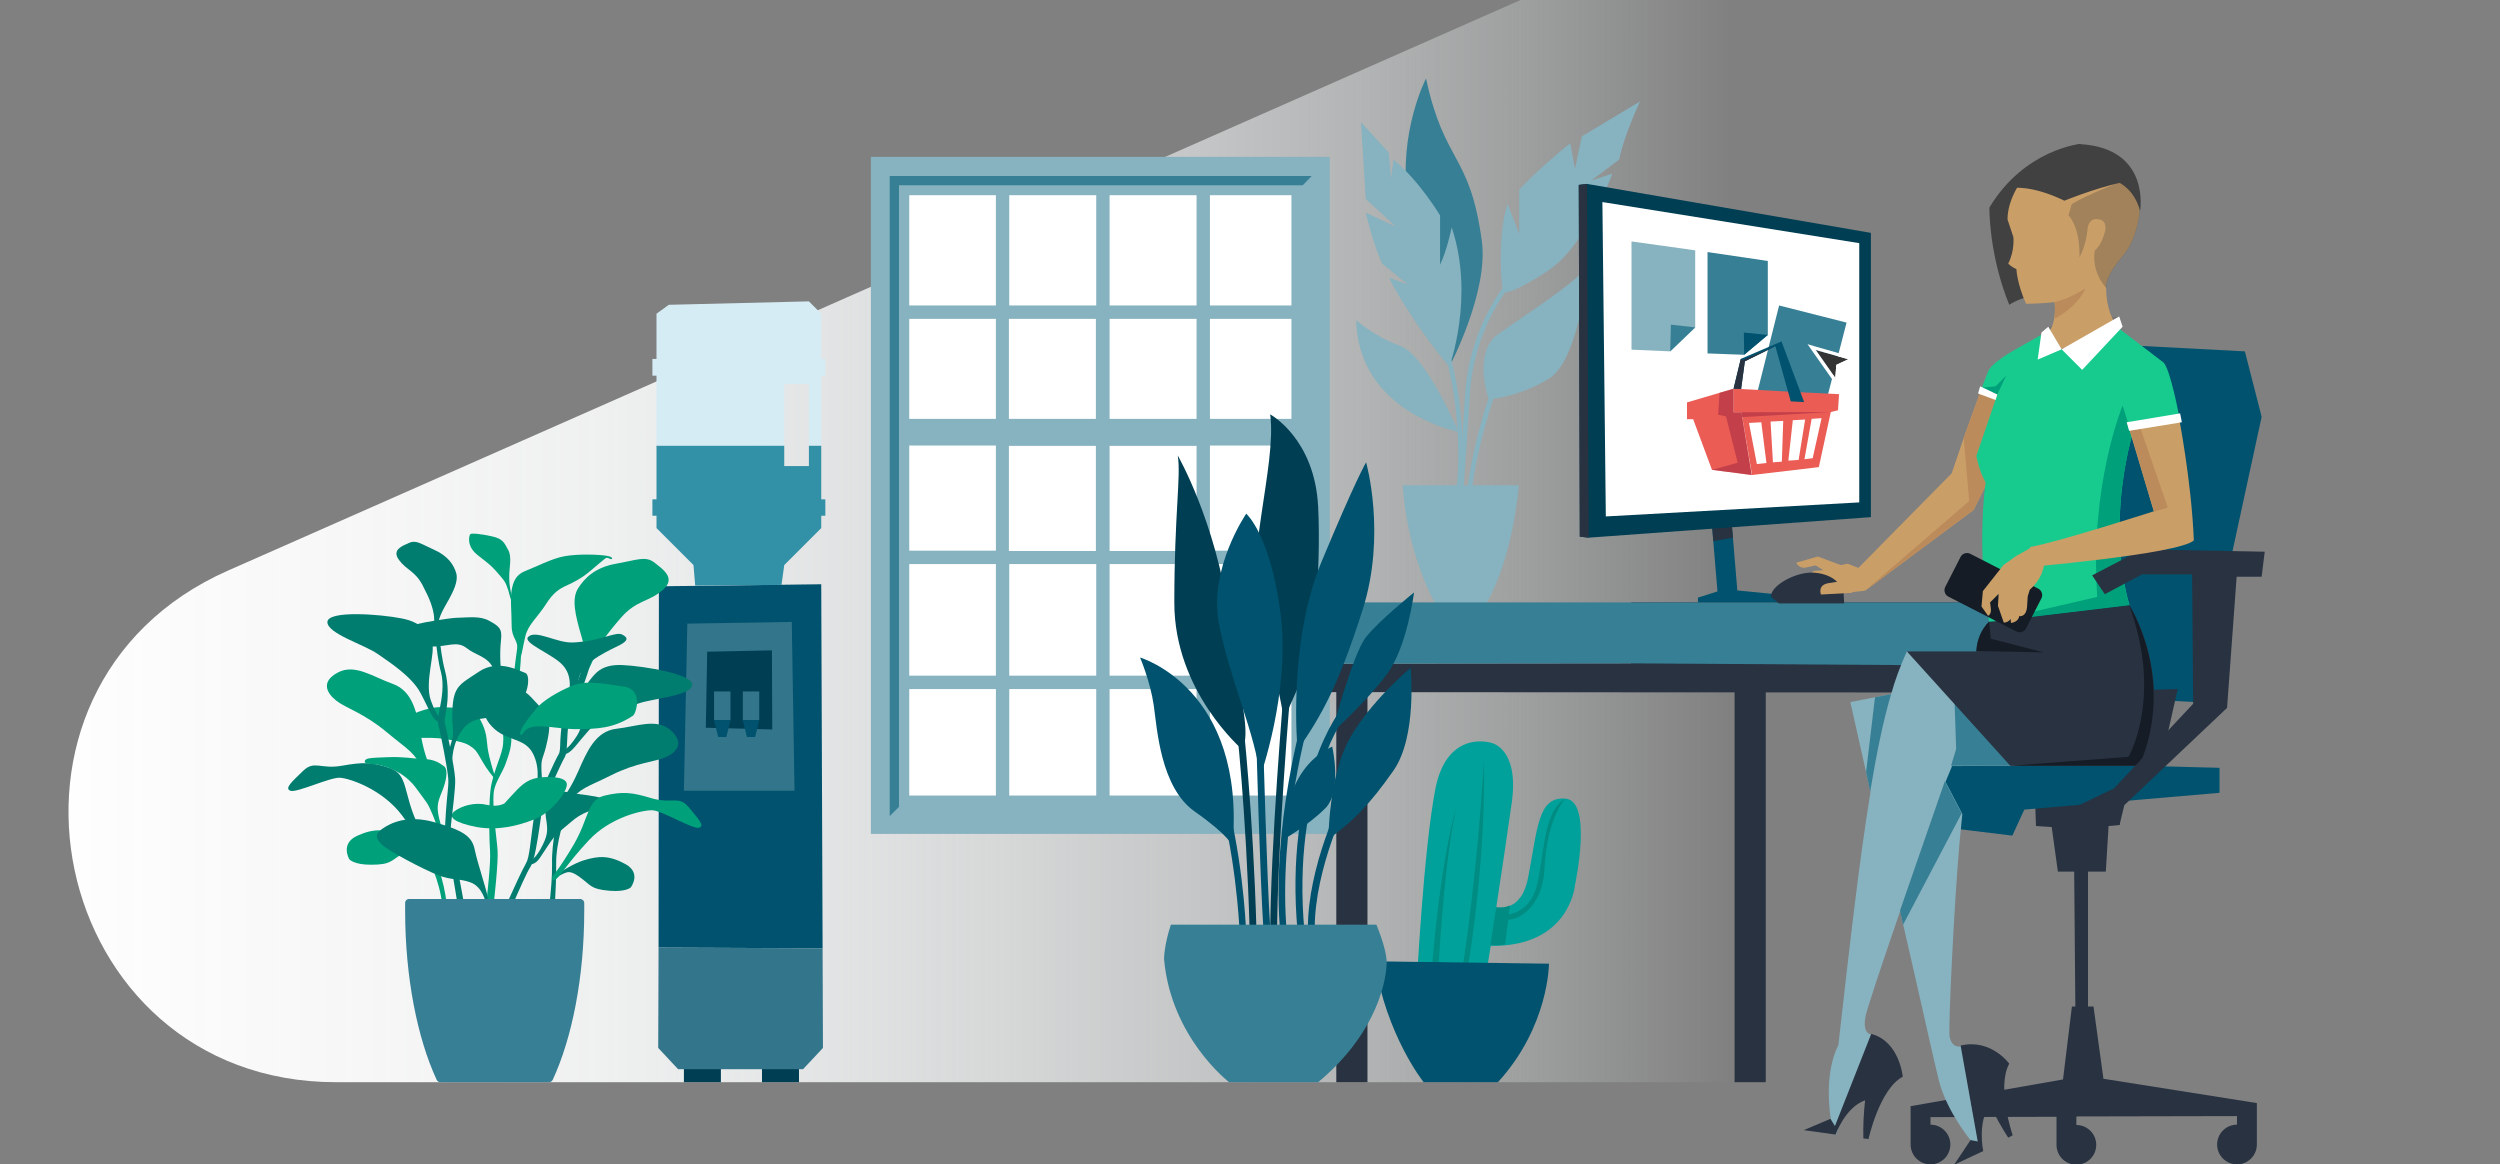 <?xml version="1.0" encoding="utf-8" standalone="no"?>
<!-- Generator: Adobe Illustrator 28.1.0, SVG Export Plug-In . SVG Version: 6.00 Build 0)  --><svg xmlns="http://www.w3.org/2000/svg" xmlns:xlink="http://www.w3.org/1999/xlink" id="Laag_1" style="enable-background:new 0 0 730 340;" version="1.1" viewBox="0 0 730 340" x="0px" xml:space="preserve" y="0px">
<rect x="0" y="0" width="730" height="340" fill="#808080" stroke="none"/>
<style type="text/css">
	.st0{fill:url(#SVGID_1_);}
	.st1{fill:#757575;}
	.st2{fill:#00526E;}
	.st3{fill:#414141;}
	.st4{fill:#CA9E67;}
	.st5{opacity:0.3;fill:#414141;enable-background:new    ;}
	.st6{fill:#BC8B5B;}
	.st7{fill:#FFFFFF;}
	.st8{fill:#87B2BF;}
	.st9{fill:#377F95;}
	.st10{fill:#283241;}
	.st11{fill:#003E53;}
	.st12{fill:#17CB8E;}
	.st13{fill:#151C26;}
	.st14{fill:#00A07A;}
	.st15{fill:#00A19A;}
	.st16{fill:#008C82;}
	.st17{fill:#EB5C55;}
	.st18{opacity:0.5;fill:#9C2341;enable-background:new    ;}
	.st19{fill:#343434;}
	.st20{fill:#33758B;}
	.st21{fill:#3391A7;}
	.st22{fill:#D5ECF4;}
	.st23{fill:#007D6F;}
</style>
<g id="Neuzen">
	
		<linearGradient gradientTransform="matrix(1 0 0 1 0 -5778)" gradientUnits="userSpaceOnUse" id="SVGID_1_" x1="-122.739" x2="505.867" y1="5936" y2="5936">
		<stop offset="0" style="stop-color:#FFFFFF"/>
		<stop offset="0.226" style="stop-color:#FFFFFF;stop-opacity:0.99"/>
		<stop offset="0.363" style="stop-color:#FCFCFC;stop-opacity:0.957"/>
		<stop offset="0.475" style="stop-color:#FBFCFC;stop-opacity:0.901"/>
		<stop offset="0.574" style="stop-color:#F9FAFB;stop-opacity:0.821"/>
		<stop offset="0.665" style="stop-color:#F7F9F9;stop-opacity:0.718"/>
		<stop offset="0.75" style="stop-color:#F5F7F8;stop-opacity:0.591"/>
		<stop offset="0.83" style="stop-color:#F2F5F6;stop-opacity:0.44"/>
		<stop offset="0.906" style="stop-color:#EEF3F3;stop-opacity:0.265"/>
		<stop offset="0.976" style="stop-color:#EAF0F1;stop-opacity:7.200000e-02"/>
		<stop offset="1" style="stop-color:#E9EFF0;stop-opacity:0"/>
	</linearGradient>
	<path class="st0" d="M444,0L66.6,166.6C-10.6,200.7,13.8,316,98.1,316H660V0H444z"/>
</g>
<g id="Onderwerp">
	<polygon class="st1" points="598.1,95.4 618.8,92.4 618.8,95.4 602,102 596.1,97.1  "/>
	<polygon class="st2" points="595.7,202.6 642.7,205.1 643.9,197.8 660.4,121.7 655.5,102.6 604,99.9 585.3,117.8  "/>
	<g>
		<path class="st3" d="M580.9,60.6c0,0-0.2,13.7,5.8,28.4c0,0,6.7-4.8,15.9-2l-0.9-6.2l5.9-38.8C607.6,42,591.2,43.5,580.9,60.6z"/>
		<path class="st4" d="M618.6,95.8C617,94,615,90,615,84.2c0,0-1-2.7,5.1-9.8c4.6-5.4,9.3-22.4-4.1-29c-16.2-8-29.9,8.2-29.8,18.7    l1.7,5.1c0,0,0.5,3.8-1.5,7.8c0,0,1,1,2.4,1.6c0,0,0.1,4,2.8,10.1c0,0,4.6,0,8.3-0.5c0,0,0.4,2.3-0.1,4.9c-0.3,1.8-1,3.6-2.6,4.9    l4.7,4"/>
		<path class="st5" d="M616.1,45.4c-11.5-5.7-21.8,0.9-26.7,8.9l0,0c5.3-0.2,13.4,4.1,13.4,4.1c7.3-3.1,16.4-5.3,16.1-5.2    c-11.8,4.7-14,6.5-14,6.5l-0.9,3.2c0,0,3.4,3,3.2,12.2c0,0,2-3.3,2.4-8.5c0,0,0.2-3,3.1-2.6c2.8,0.3,2,3.4,2,3.4s-0.9,4.1-3,5.7    c0,0-1.4,5.7,3.4,11.1c0,0-1-2.7,5.1-9.8C624.8,69,629.4,52,616.1,45.4L616.1,45.4z"/>
		<path class="st3" d="M587.5,54.9c0,0,5.6-1,15.3,3.7c0,0,8.3-3.4,16.1-5.2c0,0,4.4,2,6,8.2c0,0,3.2-18.2-17.3-19.5    C607.6,42,595.8,43.7,587.5,54.9L587.5,54.9z"/>
		<path class="st6" d="M600,88.2c0,0,0.2,2.5-0.1,4.9c0,0,6.2-2.9,9.1-8.9C608.9,84.2,604.4,87.2,600,88.2z"/>
	</g>
	<rect class="st7" height="187.3" width="124" x="259.9" y="51.4"/>
	<g>
		<path class="st8" d="M388.3,243.5h-134V45.8h134L388.3,243.5L388.3,243.5z M265.5,232.3h111.6L377.1,57H265.5L265.5,232.3z"/>
		<path class="st8" d="M349.4,197.3H324v-32.6h25.4L349.4,197.3L349.4,197.3z M382.7,93.1v-3.9h-29.4V51.4h-3.9v37.8H324V51.4h-3.9    v37.8h-25.4V51.4h-3.9v37.8h-30.9v3.9h30.9v29.2h-28.1v2h-2.7v3.9h2.7v1.9h28.1v30.7h-30.9v3.9h30.9v32.6h-30.9v3.9h30.9v36.7h3.9    v-36.7h25.4v36.7h3.9v-36.7h25.4v36.7h3.9v-36.7h29.4v-3.9h-29.4v-32.6h29.4v-3.9h-29.4v-30.7h29.4v-7.8h-29.4V93.1L382.7,93.1    L382.7,93.1z M294.6,93.1h25.4v29.2h-25.4C294.6,122.4,294.6,93.1,294.6,93.1z M320.1,197.3h-25.4v-32.6h25.4V197.3L320.1,197.3z     M294.6,160.9v-30.7h25.4v30.7H294.6z M349.4,160.9H324v-30.7h25.4L349.4,160.9L349.4,160.9z M324,122.4V93.1h25.4v29.2H324z"/>
		<path class="st9" d="M380.4,54.1H262.5v181.5l-2.7,2.7V51.4h123.2L380.4,54.1L380.4,54.1z"/>
	</g>
	<g>
		<path class="st9" d="M416.4,22.9c0,0-8.1,15.6-5.4,35.3l12.2,48.9c0,0,11.5-21.7,9.5-36.7C429.2,44.6,421.8,48,416.4,22.9    L416.4,22.9z"/>
		<path class="st8" d="M396,93.5c0,0,5.4,4.8,12.9,7.5c7.5,2.7,17,25.1,17,25.1S396.7,120.6,396,93.5z"/>
		<path class="st8" d="M434.7,116.6c0,0-4.8-13.6,2.7-19s23.8-15.6,26.5-20.4c0,0-2.7,27.8-11.5,33.3S434.7,116.6,434.7,116.6    L434.7,116.6z"/>
		<path class="st8" d="M438.8,85.3c0,0-2-14.9,1.4-25.8l3.4,8.8V55.4c0,0,4.8-5.4,14.9-13.6l1.4,7.5l2-9.5l17-10.2    c0,0-4.8,10.2-6.1,17l-2,1.5l-6.1,4.6l6.1-2c0,0-7.5,21-19,28.5S438.8,85.3,438.8,85.3L438.8,85.3z"/>
		<path class="st8" d="M423.2,107.1c0,0,7.5-20.4,0.7-40.7c0,0-1.4,6.8-3.4,10.9V62.9c0,0-6.1-10.2-13.6-16.3l-0.7,5.4l-0.7-7.5    l-8.1-8.8l1.4,22.4l8.8,8.1l-8.8-4.1c0,0,2,8.8,4.8,14.9l7.5,6.1l-5.4-2C405.5,81.3,412.3,94.2,423.2,107.1L423.2,107.1z"/>
		<path class="st8" d="M426.6,143.1l-1.3-0.2c0-0.2,2.6-20.5-4-41.8l1.3-0.4C429.2,122.4,426.6,142.9,426.6,143.1L426.6,143.1z"/>
		<path class="st8" d="M427.2,145.1l-1.4-0.1c0-0.1,0.7-9.1,2-29.9c1.4-21,13-33.6,13.1-33.7l1,0.9c-0.1,0.1-11.4,12.3-12.7,32.8    C427.9,136.1,427.2,145,427.2,145.1L427.2,145.1z"/>
		<path class="st8" d="M429.3,147.8l-1.4-0.1c1.4-16.9,7.4-33.3,7.5-33.5l1.3,0.5C436.6,114.9,430.6,131.2,429.3,147.8z"/>
		<path class="st8" d="M419.1,176.3H434c8.1-14.3,9.5-34.6,9.5-34.6h-33.9C409.6,141.7,410.3,160,419.1,176.3L419.1,176.3z"/>
	</g>
	<polygon class="st2" points="507.3,172.4 501.9,107.9 496.1,107.9 501.5,172.7 495.8,174.5 495.8,176.8 528.3,176.8 528.3,174.5     "/>
	<polygon class="st10" points="506,157 501.9,107.9 496.1,107.9 500.3,158  "/>
	<polygon class="st11" points="461.3,156.7 463.9,157 546.3,151 546.3,68 463.4,53.7 461,54  "/>
	<polygon class="st7" points="542.9,71 542.9,146.7 468.9,150.8 467.9,59  "/>
	<polygon class="st10" points="461.3,156.7 463.9,157 463.4,53.7 461,54  "/>
	<polygon class="st10" points="625.5,201.5 623.7,227.4 630.1,226.8 635.9,201.2  "/>
	<polygon class="st4" points="576.3,148.9 544.6,172.5 541.3,167.2 569.9,138.2 573.4,127.9 578.7,113.2 592.5,116.2  "/>
	<polygon class="st6" points="578.7,113.2 573.4,127.9 575,146.3 544.6,172.5 576.3,148.9 592.5,116.2  "/>
	<polygon class="st10" points="594.2,231.9 594.5,241.2 599.1,241.5 600.9,254.5 614.9,254.5 615.7,241.2 618.9,240.9 619.5,230.4     "/>
	<path class="st2" d="M624.7,223.6h-55l-22.4,15.5l40.3,4.9l3.5-7.6l57-4.9v-7.3L624.7,223.6L624.7,223.6z"/>
	<path class="st10" d="M614.2,315l-2.9-21.1h-1.6v-47h-4.1l0.4,47H605l-2.6,21.3l-44.5,7.8v2.7l0,8.5c0,3.2,2.6,5.8,5.8,5.8   c3.2,0,5.8-2.6,5.8-5.8c0-3.2-2.6-5.8-5.8-5.8h0v-2.2l36.8-0.1v8.2c0,3.2,2.6,5.8,5.8,5.8c3.2,0,5.8-2.6,5.8-5.8   c0-3.2-2.6-5.8-5.8-5.8l0,0V326l46.9-0.1v2.5c-3.2,0-5.8,2.6-5.8,5.8c0,3.2,2.6,5.8,5.8,5.8s5.8-2.6,5.8-5.8v-12.1L614.2,315   L614.2,315z"/>
	<polygon class="st10" points="476.3,175.9 476.3,193.7 384,193.8 384,202.1 557.8,202.2 563.8,195.6 591.2,195.6 591.2,175.9  "/>
	<polyline class="st9" points="571.2,194.3 591.2,195.6 591.2,175.9 379,175.9 379,193.8 476.3,193.7  "/>
	<path class="st4" d="M528.3,172.2c-1.1,0.2-2.3,0-3.2-0.7l0.9-1.1l3.6-3.7l2.8-0.2l-2.2-1.4l-2.8,0.6c-1.2,0.3-2.4-0.3-2.9-1.4   l6.3-1.8l6.7,2.5l2-0.4l4.9,1.9l0.1,6l-3.7,0.4c0,0-3.7-0.3-4.9-2l-2.2-0.7l-2.1,1.9C531.7,172.1,529.9,173.8,528.3,172.2   L528.3,172.2z"/>
	<path class="st10" d="M538.3,172.6l-0.5,0c-0.3-3-4.2-5.4-8.9-5.4c-4.9,0-11.8,3.8-11.8,7l2.3,2h19.1L538.3,172.6z"/>
	<path class="st4" d="M533.8,170.3l5.7-0.9l1.4,3.7l-9.2,0.5C531.7,173.4,530.7,170.9,533.8,170.3L533.8,170.3z"/>
	<path class="st12" d="M583.2,115.2l-4.5-2l1.8-4.7c0.8-2.1,5.3-4.9,7.2-6l8.8-5l5.5,4.5l2.5,0.1l14.1-6.3l13.2,10.1   c2,2.3,4.4,15.1,4.4,15.1l-12.7,2.7c-9.2,30.9-1.7,52.9-1.7,52.9l-41,4.9c-3.8-22.3-1-40.6-1-40.6c-2-3.6-2.7-7.8-2.7-7.8l5.6-16.4   L583.2,115.2L583.2,115.2z"/>
	<path class="st8" d="M587,223.6c0.1,0,23.3-26.8,23.3-26.8l-53.5-6.6c-1.8,4-3.4,8.2-4.6,12.5l-4.7,0.9l-7.2,1.4l4.6,20.5l1.3,5.7   c-3.1,18.8-5.9,42.9-9.4,74c-4.5,8.7-2.2,21.6-2.2,21.6l-0.9,2l2.4,2.6l10.4-29.3c0,0-2.9,0-1.7-5.6c0.5-2.3,4.9-15.5,10-30.3   l0.1-0.2c0.4,2,0.7,3.8,0.9,4.3c4.9,21.2,9.4,41.7,10.4,45.4c2.4,9.2,9.5,17.6,9.5,17.6l2,0.2l-5-28c0,0-2.6,0.9-3.4-2.7   c-0.5-2.4,1.4-40.2,2.9-56.9c0.5-5,0.8-8.2,0.8-8.2l-4.9-9.4c0,0,1.6-3.9,1.9-4.6L587,223.6L587,223.6z"/>
	<path class="st10" d="M572.5,305.3c8.9-2.1,14.2,5.3,14.2,5.3c-3.8,6.9,1,20.9,1,20.9l-1.3,0.7c-2-3.1-3.8-6.3-5.3-9.6   c-3.8,5-2,13.5-2,13.5l-8.5,4l4.8-7.2l2.1,0.4L572.5,305.3L572.5,305.3z"/>
	<polygon class="st9" points="555.7,270 554.8,265.9 567.9,228.1 572.8,237.5  "/>
	<polygon class="st9" points="569.7,223.6 571.2,218.7 570.6,201 585.8,206.8 587,223.6  "/>
	<path class="st10" d="M556.8,190.2h20.3c0.3-3.2,1.5-6.2,3.7-8.6l41-4.9c0,0,13.9,21.6,3,46.9H587L556.8,190.2L556.8,190.2z"/>
	<path class="st9" d="M546.1,231.1c1.9-11.3,3.8-20.7,6.1-28.4l-4.7,0.9l-2.6,21.8L546.1,231.1L546.1,231.1z"/>
	<path class="st13" d="M596.8,190.5l-19.7-0.4c0.1-3.2,1.4-6.3,3.7-8.6l0.5,5L596.8,190.5L596.8,190.5z"/>
	<path class="st13" d="M621.7,176.7c0,0,13.9,21.6,3,46.9H587l34.5-2.6C621.5,221,631.7,203.8,621.7,176.7L621.7,176.7z"/>
	<path class="st14" d="M580.8,181.6l41-4.9c0,0-7.5-22,1.7-52.9l-2.1-0.3l-1.6-5.1c0,0-9.7,23.4-7.4,55.9L580.8,181.6L580.8,181.6z"/>
	<polygon class="st14" points="578.7,113.2 583.2,115.2 585.8,109.7 582.7,112.8  "/>
	<polygon class="st10" points="625.5,160.4 610.9,168 614.6,173.5 625.5,167.7 640.1,167.7 640.4,205.5 617.3,230.2 594.5,241.2    618.9,240.9 620.3,235.1 650.3,206.7 653.1,168.4 660.4,168.4 661.3,161.1  "/>
	<path class="st4" d="M636.1,121.1c0,0,3.8,19.2,4.5,36.7c-4.5,4.1-50.7,8-50.7,8l3-6.1c7.7-1.3,36-10.4,36-10.4l-7.7-25.8l3.1-0.5   L636.1,121.1L636.1,121.1z"/>
	<polygon class="st6" points="629,149.4 633,148.2 624.3,123 621.3,123.5  "/>
	<path class="st10" d="M546.4,301.9c8.3,2.2,9.2,12.5,9.2,12.5c-6.8,3.6-10,18.2-10,18.2l-1.5-0.2c-0.1-3.7,0.1-7.4,0.5-11.1   c-5.8,2-8.6,10-8.6,10l-9.3-1.3l7.8-3.3l1.3,2.1L546.4,301.9L546.4,301.9z"/>
	<path class="st13" d="M568,171.4l4.5-8.8c0.5-1,1.8-1.4,2.8-0.9l19.9,10.2c1,0.5,1.4,1.8,0.9,2.8l-4.5,8.8c-0.5,1-1.8,1.4-2.8,0.9   l-19.9-10.2C567.9,173.7,567.5,172.4,568,171.4z"/>
	<path class="st4" d="M588.8,162.3L585,165l-6,7.6l-0.4,4.5l1.9,2.7c0,0,1.1-0.3,0.8-2.3l-0.2-1.6l2.5-2.5l-0.2,3.5l1.7,4.9   c0.8,0,1.6-0.4,2-1.1l0.1,1.2c0,0,2.2-0.2,2.4-2c0,0,2,0.5,2.3-2.7l0.2-3.1l0.6-1.9c1.5-1.3,2.7-2.9,3.5-4.8   c1.2-3.2,0.6-4.8,0.6-4.8l1-3.3l-4.7,0.6L588.8,162.3L588.8,162.3z"/>
	<rect class="st10" height="116.7" width="9.1" x="506.5" y="199.3"/>
	<rect class="st10" height="116.7" width="9.1" x="390.2" y="199.3"/>
	<polygon class="st7" points="618.8,92.4 602,102 608,108 619.8,95.4  "/>
	<polygon class="st7" points="598.1,95.4 602,102 595,105 596.1,97.1  "/>
	<polygon class="st7" points="621,123.3 636.6,120.7 637.1,123.3 621.7,125.8  "/>
	<polygon class="st7" points="583.2,115.2 582.7,116.8 577.6,114.9 578.2,112.8  "/>
	<g>
		<path class="st15" d="M457.1,233.2c-8.1-0.7-8.1,8.8-10.9,23.1c-1.5,7.7-5.7,9.1-9.3,8.7c1.6-10.5,3.5-23.2,4.6-31.1    c2-15.6-6.1-17-6.1-17s-12.9-4.1-16.3,13.6s-5.4,56.4-5.4,56.4l20.4-3.4c0,0,0.5-2.9,1.2-7.3c23.2,0.3,24.6-17.8,24.6-17.8    S465.2,233.8,457.1,233.2L457.1,233.2z"/>
		<path class="st16" d="M436.9,264.9l-1.7,11.1c1.5,0,2.9,0,4.3-0.2l1.4-11.4C439.5,265,438.2,265.1,436.9,264.9L436.9,264.9z"/>
		<path class="st16" d="M433.3,222.3c0,0-2,36.7-7.5,67.9l1.4,0.7C427.2,290.9,434,256.3,433.3,222.3L433.3,222.3z"/>
		<path class="st16" d="M438.8,267.1c0,0,8.1,0.7,10.2-9.5s2-21,8.1-24.4c0,0-5.4,5.4-6.1,20.4c-0.5,11.5-8.1,15.6-11.5,14.9    L438.8,267.1L438.8,267.1z"/>
		<path class="st16" d="M419.8,287.5c0,0,1.4-33.3,5.4-51.6c0,0-4.8,14.9-7.5,52.3L419.8,287.5L419.8,287.5z"/>
		<path class="st2" d="M401.4,280.7l50.9,0.7c0,0,0,18.3-14.9,34.6h-21.7C415.7,316,404.8,302.4,401.4,280.7z"/>
	</g>
	<polygon class="st8" points="476.4,70.5 476.4,102.1 487.7,102.6 495,95.6 495,73.1  "/>
	<polygon class="st9" points="487.9,94.8 487.7,102.6 495,95.6  "/>
	<polygon class="st9" points="498.6,73.6 498.6,103.2 509.3,103.6 516.2,97.8 516.2,76.2  "/>
	<polygon class="st2" points="509.2,97.1 509.3,103.6 516.2,97.8  "/>
	<polygon class="st9" points="533.4,116.6 512.7,116.3 519.5,89.2 539.2,94.2  "/>
	<g>
		<path class="st17" d="M506.2,113.5v6.9l2.3,0l3.1,18.3l19.5-2.3l3.5-16.1l2.1-0.5l0.3-4.7l-10-0.5l-5.7-0.3l-7.1-0.4    C514.1,113.9,506.2,113.5,506.2,113.5z M517,123.1l3.7-0.2l-0.4,11.9l-2.6,0.2L517,123.1L517,123.1z M526.9,134.1l2.1-11.8    l2.9-0.2l-2.6,11.7L526.9,134.1L526.9,134.1z M522.2,134.5l1.3-11.8l3.6-0.2l-1.9,11.8L522.2,134.5L522.2,134.5z M510.7,123.5    l3.6-0.2l1.5,11.9l-2.8,0.3L510.7,123.5L510.7,123.5z"/>
		<polygon class="st17" points="506.2,113.5 506.2,120.4 508.5,120.4 511.5,138.7 499.9,137.2 494.4,122.4 492.6,122.4 492.6,117.5       "/>
		<polygon class="st2" points="522.9,117.2 518.4,101.1 509.5,105.5 508.4,113.6 506.2,113.5 508.3,104.8 520.2,99.7 526.8,117.4       "/>
		<polygon class="st18" points="504,121.6 501.7,121.1 502.1,114.7 506.2,113.5 506.2,120.4 534.5,120.3 508.7,121.8 511.5,138.7     499.9,137.2 507.4,135.1   "/>
		<polygon class="st10" points="518.4,101.1 509,105.1 508.3,104.8 506.2,113.5 508.4,113.6 509.5,105.5   "/>
	</g>
	<g>
		<polygon class="st19" points="530.2,102.2 535.9,110.4 536.2,106.6 539.7,104.9   "/>
		<path class="st7" d="M530.2,102.2l9.5,2.7l-3.5,1.6l-0.3,3.8L530.2,102.2 M527.8,100.5l1.6,2.3l5.7,8.1l1.6,2.3l0.2-2.8l0.2-3.2    l3-1.4l2.4-1.1L540,104l-9.5-2.7L527.8,100.5L527.8,100.5L527.8,100.5z"/>
	</g>
	<g>
		<rect class="st11" height="5.8" width="10.8" x="199.7" y="310.2"/>
		<rect class="st11" height="5.8" width="10.8" x="222.5" y="310.2"/>
		<g>
			<polygon class="st2" points="239.8,170.6 192.4,171.2 192.3,276.7 240.2,276.9    "/>
			<polygon class="st20" points="192.3,276.7 192.2,306 198,312.2 234.5,312.2 240.3,306 240.2,276.9    "/>
		</g>
		<g>
			<polygon class="st21" points="239.8,145.8 239.8,130.1 236.2,130.1 236.2,136.1 229,136.1 229,130.1 191.7,130.1 191.7,145.8      190.5,145.8 190.5,150.6 191.7,150.6 191.7,154.2 202.5,165 203,171 228.2,170.8 229,165 239.8,154.2 239.8,150.6 241,150.6      241,145.8    "/>
			<polygon class="st22" points="229,112.1 236.2,112.1 236.2,130.1 239.8,130.1 239.8,109.7 241,109.7 241,104.8 239.8,104.8      239.8,91.6 236.2,88 195.3,89 191.7,91.6 191.7,104.8 190.5,104.8 190.5,109.7 191.7,109.7 191.7,130.1 229,130.1    "/>
			<polygon class="st20" points="232,230.9 199.7,230.9 200.7,182.1 231.2,181.6    "/>
			<polygon class="st11" points="225.5,213 206.1,212.5 206.5,190.3 225.4,189.9    "/>
			<rect class="st20" height="8.4" width="4.8" x="216.9" y="201.9"/>
			<polygon class="st2" points="218.1,215.2 216.9,210.3 221.7,210.3 220.5,215.2    "/>
			<rect class="st20" height="8.4" width="4.8" x="208.5" y="201.9"/>
			<polygon class="st2" points="209.7,215.2 208.5,210.3 213.3,210.3 212.1,215.2    "/>
		</g>
	</g>
	<g>
		<path class="st11" d="M362.9,219c0,0-20-17-20-43s2-37,1-43c0,0,11,19,15,47S364.9,213,362.9,219z"/>
		<path class="st11" d="M374.9,210c0,0-2-13-7-29s5-45,3-60c0,0,13,7,14,27s-2,44-2,44L374.9,210z"/>
		<path class="st2" d="M359.9,247c0,0-1-3-11-10s-11-24-12-31s-4-14-4-14S363.9,201,359.9,247z"/>
		<path class="st2" d="M363.9,150c0,0-11,16-8,32s11,33,12,45c0,0,9-25,6-48S363.9,150,363.9,150z"/>
		<path class="st2" d="M378.9,219c0,0-3-31,7-55s13-29,13-29s6,21-1,43S385.9,209,378.9,219z"/>
		<path class="st2" d="M387.9,245c0,0,0-18,6-29s18-21,18-21s2,20-5,30S394.9,240,387.9,245z"/>
		<path class="st2" d="M388.9,214c0,0,6-23,10-28s14-13,14-13s-2,16-8,24S388.9,214,388.9,214z"/>
		<path class="st2" d="M375,245c0,0-1-20,14-27c0,0,3,13-2,18S375,245,375,245z"/>
		<path class="st2" d="M361.9,271c0-0.2-1.1-23.1-7-41.7l1.9-0.6c6,18.9,7,42,7,42.3L361.9,271L361.9,271z"/>
		<path class="st11" d="M364.9,272c-1-35.5-4-61.7-4-61.9l2-0.2c0,0.3,3,26.5,4,62.1L364.9,272L364.9,272z"/>
		<path class="st2" d="M368.9,271.1c-1-15.8-2-52.7-2-53l2-0.1c0,0.4,1,37.2,2,53L368.9,271.1L368.9,271.1z"/>
		<path class="st11" d="M372.9,274h-2c0-26.7,4-72.6,4-73.1l2,0.2C376.8,201.5,372.9,247.4,372.9,274z"/>
		<path class="st2" d="M373.9,273.1c-3-31.8,6.9-65.1,7-65.4l1.9,0.6c-0.1,0.3-9.9,33.2-7,64.6L373.9,273.1L373.9,273.1z"/>
		<path class="st2" d="M378.9,272.1c-4-43.9,12.5-64.9,13.2-65.7l1.6,1.3c-0.2,0.2-16.7,21.3-12.8,64.3L378.9,272.1L378.9,272.1z"/>
		<path class="st2" d="M383.9,271h-2c0-18,9.7-37.6,10.1-38.4l1.8,0.9C393.7,233.6,383.9,253.5,383.9,271L383.9,271z"/>
		<path class="st9" d="M341.9,270h60c0,0,3,7,3,11s-2,20-20,35h-26c0,0-17-13-19-36C339.9,280,339.9,276,341.9,270z"/>
	</g>
	<g>
		<path class="st14" d="M104.4,244c5.1-2.3,8.3-1.8,12.5,0c2.6,1.1,6.1,3.6,8.6,5.6c-0.1,0.2-0.2,0.3-0.3,0.5    c-3.3-1.9-3.7-3.1-7.2-1.1c-4,2.3-3.6,3.5-9.7,3.5c-5.1,0-6.3-1.6-6.3-1.6S99.2,246.3,104.4,244L104.4,244z"/>
		<path class="st23" d="M126.9,250c0,0-1.5-1.7-5.3-10.1s-2.5-13.8-7.7-15.6c-5.2-1.8-7.9-1.8-14.1-0.7c-6.2,1.1-8-1.7-11.3,1.5    c-3.3,3.2-5.5,5.1-3.7,5.8c1.8,0.7,11.6-4,14.5-3.8c2.9,0.2,12.4,3.4,18.1,11c5.7,7.6,6.9,10.9,8.6,12.6S126.9,250,126.9,250    L126.9,250z"/>
		<path class="st23" d="M182.6,252.3c-4.8-2.6-7.8-2.4-12.1-1.1c-2.6,0.8-6.2,2.9-8.8,4.7c0.1,0.2,0.2,0.3,0.3,0.5    c3.3-1.6,3.8-2.7,7-0.5c3.7,2.6,3.2,3.7,9,4.2c4.9,0.4,6.2-1,6.2-1S187.4,254.9,182.6,252.3L182.6,252.3z"/>
		<path class="st14" d="M149.4,182.6c0-4.1-0.5-7.9,0.1-10.8c0.6-2.9,1.8-4.3,4.2-5.2c2.4-0.9,7.6-3.6,11.2-4.2    c4-0.7,10-0.5,12.3-0.1s1.5,1.2,1,0.9c-0.9-0.4-0.9-0.3-1.2-0.3c-0.3,0.1-3.3,2.7-5.2,4.3c-2,1.6-4,2.7-6.2,3.7    c-2.2,1-4,2-6.3,5.7c-2.4,3.7-5.1,5.8-5.9,9.2s-0.8,4.1-1.2,5.5s-1,0.1-1-0.8C151.3,186.4,149.4,186.7,149.4,182.6L149.4,182.6z"/>
		<path class="st23" d="M146.3,186.8c0.4-3.3-0.7-4-3.4-5.5s-5.7-1-9.7-0.9c-2.2,0.1-9.5,1.3-11.7,1.9c-4.2,1.2-8.6,1.9-9.5,3.4    c-0.9,1.4,0.3,1.1,1.5,1.9c1.2,0.8,7.4,1.2,12.3,1.2c4.9,0.1,7.5-1.8,10.4,0.4c2.9,2.3,5.9,2.3,7.8,5.8c1.9,3.5,1.5,4.6,2.7,6.8    S145.3,195.9,146.3,186.8L146.3,186.8z"/>
		<path class="st14" d="M144.2,227.1c-3.8-4.6-4.3-7.3-6-8.6s-2.5-1.8-8.2-2.7c-5.7-0.9-9.5,0.5-12.3-1.5c-2.8-2-1.4-3.4,0-4.3    c1.4-0.9,7-3.8,11.8-3.5c4.8,0.4,8.4-0.6,10.6,3.4c2.2,4,1.9,5.9,2.3,8.6c0.4,2.7,1.7,7,2.1,8S144.2,227.1,144.2,227.1    L144.2,227.1z"/>
		<path class="st14" d="M142.1,281.5l-2.4-0.4c0,0,0.5-3,1.6-11.6c1.2-9,2-18.3,1.8-20.8c-0.2-2.8-0.5-12.7,0.1-17.8    c0.3-2.9,1.4-5.9,2.3-8.5c0.7-1.9,1.3-3.8,1.4-5.1c0.1-1.2,0.1-2.1,0-3.1c-0.1-1.5-0.3-3.4,0.2-6.9c0.4-3.1,0.9-4.6,1.3-5.9    c0.4-1.2,1.5-2.6,1.7-4.8c0.5-4.7,1.3-9.9,1.3-9.9l0.9,0.6c0,0.1-0.1,5.1-0.6,9.8c-0.3,2.5-0.7,3.7-1.1,5    c-0.4,1.3-0.9,2.6-1.2,5.5c-0.4,3.3-0.3,4.9-0.2,6.4c0.1,1.1,0.2,2.1,0,3.5c-0.2,1.6-0.8,3.4-1.6,5.6c-0.9,2.5-3,5.3-3.4,8    c-0.6,5,1,14.6,1.1,17.4c0.2,3-0.8,13.2-1.8,21.3C142.6,278.5,142.1,281.4,142.1,281.5L142.1,281.5z"/>
		<path class="st14" d="M149.9,175.8c0-0.2-1.2-3.7-1.2-6.9c-0.1-3.1,0.9-6.1-0.3-8.3s-1.6-3.3-4.8-4s-6-1-6.3-0.6s-0.8,2.6,0.7,4.6    c1.5,2,4,3,6.7,6c2.6,3,2.8,3,3.7,5.7C149.1,174.9,149.9,177.8,149.9,175.8L149.9,175.8z"/>
		<path class="st14" d="M171,194.7c0-1.5,0.5-3.1-1.3-9.2c-1.8-6.1-2.8-10.7-0.9-13.7s4.9-6.1,11.1-7.2c6.2-1.1,8.5-2.3,11.1-0.4    c2.5,2,6.6,4.6,2.5,8.1c-4,3.5-7.7,2.9-12.2,8.1c-4.5,5.2-6.4,7.9-8,12C171.6,196.5,171,196.6,171,194.7L171,194.7z"/>
		<path class="st23" d="M154.2,251.3c0.2-0.2,1.3,0.7,3.6-3.3c2.2-4,2.2-5.4,1.7-8.6c-0.5-3.2-0.4-6.6,1.2-7.3s3.1-1.3,6.3-0.6    s5.1,0.5,9.8,1.8c4.7,1.3,6,1.6,6,2.6s-3.1,0-4.8,0s-6.6,0.1-11,3.9s-4.2,3.1-6.7,6.7c-2.5,3.6-3,5.2-4.8,5.8    C155.4,252.3,152.2,253.5,154.2,251.3L154.2,251.3z"/>
		<path class="st23" d="M166.3,201.6c-0.1-0.4,0.9-4.2-2-7.4c-2.9-3.2-11.7-6.4-10.1-8.2c2.2-2.3,8.5,1.9,13.2,1.6    c8.3-0.4,12.3-3.3,14.3-2.3c2,1,1.4,1.9-0.6,3s-10.8,4.6-12,9.5c-1.2,4.9-1.2,6.3-1.3,6.8C167.7,205.1,166.3,201.6,166.3,201.6    L166.3,201.6z"/>
		<path class="st23" d="M164.4,218.9c0,0,1.1,0.6,4.1-4.1c3-4.7,1.8-13.8,3.5-15.9s3.4-5,9.8-4.7c6.4,0.3,20.9,2.7,20.3,5.9    s-11.6,3.8-15.9,5.4c-4.3,1.6-10.9,4-14.3,7.8c-3.4,3.8-4.7,6.1-6.5,6.8C163.6,220.8,164.4,218.9,164.4,218.9L164.4,218.9z"/>
		<path class="st23" d="M156.6,230.3c-0.1-0.3,1.5-5.5-1-10.3s-7.8-3.4-12-7.9c-4.2-4.4-2.9-11.1-1.3-11.2c1.6-0.1,8.3-2.2,12.8,2.7    c4.5,4.9,6.2,5.6,4.8,12.4c-1.4,6.8-2.1,4.3-1.7,10.7C158.5,233.1,156.6,230.3,156.6,230.3L156.6,230.3z"/>
		<path class="st23" d="M164.2,233.3c0.4-0.7,2.2-2.5,4.7-8.2s5-11.6,11.1-12.3s11.8-3.2,15.9,0.5s1.6,6.4-1.5,7.8    c-3.2,1.4-8.4,1.5-15.8,5.2s-9,3.6-12.5,8C162.5,238.9,164.2,233.3,164.2,233.3L164.2,233.3z"/>
		<path class="st23" d="M145.3,274.8l-1.8-0.7c0.3-0.8,8.3-19.1,10.1-22c1-1.6,1.4-7.2,2-11.3c0.4-2.7,0.7-5,1.1-6.2    c1-3,5.4-12.7,6.5-14.5c0.3-0.5,0.4-2.1,0.4-3.6c0.2-3.1,0.4-7.4,2.3-10.9c2.8-5.2,5.5-15.1,5.5-15.2l1.9,0.5    c-0.1,0.4-2.8,10.2-5.7,15.6c-1.7,3.1-1.9,7.2-2,10.1c-0.1,2.1-0.2,3.6-0.7,4.5c-1.1,1.9-5.4,11.4-6.3,14.1c-0.3,1-0.7,3.4-1,5.9    c-0.7,4.7-1.5,10-2.7,12C153,255.9,145.3,274.6,145.3,274.8L145.3,274.8z"/>
		<path class="st23" d="M161.6,270.3l-1.9-0.2c0-0.1,1.6-11,1.5-17.7c-0.2-6.9,1.9-14.6,2.1-15l1.8,0.7c0,0.1-2.8,7.7-2.7,14.2    C162.5,259.2,161.6,270.2,161.6,270.3L161.6,270.3z"/>
		<path class="st14" d="M152,214.5c0.7,0.8,0.5-2.5,5.4-2.4c4.9,0.1,7.1,0.9,11.9,0.8s9.8-0.1,15.5-3.9c1-0.7,3.1-7.7-2.6-8.5    c-5.7-0.8-10.7-2-15-0.3s-8.8,4.5-10.6,6.7S151.2,213.5,152,214.5L152,214.5z"/>
		<path class="st14" d="M147.3,234.6c1.2-1.3,1.7-1.9,3.6-3.9c2.6-2.7,4.6-3.7,8.5-3.8s6.3,0.6,6.1,2.4c-0.2,2.4-4.9,8.3-9.6,10    c-4.6,1.8-10.4,3.3-16.7,2.2c-6.2-1.2-8.7-2.9-6.5-4.6s6.1-2.7,9.4-1.9S147.3,234.6,147.3,234.6L147.3,234.6z"/>
		<path class="st14" d="M161.4,255.7c0,0,1.6-1.4,6.2-9.2c4.5-7.8,3.8-13,9-14.2s7.8-1,13.7,0.8c5.9,1.7,7.9-0.9,10.8,2.6    s4.8,5.5,3,6c-1.8,0.5-10.8-5-13.6-5.1c-2.8-0.1-12.3,2-18.6,8.8s-7.8,9.8-9.5,11.3C160.6,257.9,161.4,255.7,161.4,255.7    L161.4,255.7z"/>
		<path class="st23" d="M127.9,182.4c0.2-1,0.2-2.2,2.4-6s3.6-6.8,2.9-9.1s-2.3-4.9-6.3-6.7s-5.4-3-7.4-2.1s-5.2,2-3,5    c2.2,3,4.7,3.2,6.9,7.4s3,6.4,3.4,9.4C127.1,183.5,127.6,183.6,127.9,182.4L127.9,182.4z"/>
		<path class="st14" d="M131.4,244.6c-0.1-0.3-1.5,0.4-2.8-4.2s-0.9-5.9,0.4-9.1c1.3-3.1,2-6.6,0.6-7.6c-1.4-1-2.8-2-6.2-2.1    s-5.3-0.7-10.3-0.5s-6.4,0.2-6.6,1.2s3.2,0.7,4.8,1.2c1.7,0.5,6.6,1.8,10.1,6.5c3.5,4.8,3.4,4.2,5.1,8.3c1.7,4.2,1.7,6,3.4,7    C129.9,245.3,132.8,247.2,131.4,244.6L131.4,244.6z"/>
		<path class="st23" d="M128.9,209.6c0,0-1.2,0.3-3.1-5.1s1.5-14.3,0.3-16.8s-2.2-5.8-8.7-7.1c-6.5-1.3-21.6-2.4-21.8,1    c-0.1,3.4,10.7,6.6,14.6,9.3c3.9,2.7,10,6.7,12.5,11.3s3.2,7.2,4.9,8.4C129.3,211.7,128.9,209.6,128.9,209.6L128.9,209.6z"/>
		<path class="st23" d="M132,222.6c0.1-0.2-0.2-5.8,3.5-10.1s8.7-1.6,13.9-5c5.2-3.4,5.6-10.5,4-11s-7.8-4.2-13.5-0.4    c-5.7,3.8-7.5,4.2-7.8,11.3s1.1,4.8-0.8,11.1S132,222.6,132,222.6L132,222.6z"/>
		<path class="st14" d="M125.6,224.1c-0.2-0.8-1.6-3.1-2.7-9.4s-2.3-12.9-8.2-15s-11.1-6-16.1-3.3c-5,2.7-3.2,6-0.4,8.2    s8,3.6,14.6,9.1s8.2,5.8,10.6,11.1C126,230.2,125.6,224.2,125.6,224.1L125.6,224.1z"/>
		<path class="st23" d="M134.6,270.4l2-0.3c-0.1-0.9-3.7-21.2-4.9-24.6c-0.6-1.9,0.4-7.6,0.8-11.8c0.3-2.8,0.5-5.2,0.4-6.4    c-0.2-3.3-2.4-14-3-16.1c-0.2-0.6,0.1-2.2,0.4-3.8c0.6-3.2,0.7-7.7-0.4-11.7c-1.6-5.9-2.1-16.5-2.1-16.6l-1,0.3    c0,0.4,0.3,10.9,2,17c0.9,3.5,0.2,7.6-0.4,10.6c-0.4,2.1-0.7,3.7-0.4,4.7c0.6,2.1,2.7,12.7,2.9,15.7c0.1,1.1-0.1,3.5-0.4,6.1    c-0.4,4.9-0.9,10.4-0.2,12.7C131.4,249.5,134.6,270.2,134.6,270.4L134.6,270.4z"/>
		<path class="st14" d="M132,282.4l2-0.4c0-0.1-2.9-11.1-3.6-18c-0.6-7.1-3.9-14.8-4.1-15.1l-1.6,0.9c0,0.1,3.8,7.5,4.4,14.3    C129.8,271.2,132,282.3,132,282.4L132,282.4z"/>
		<path class="st23" d="M141.9,263.7c-0.1-0.3-1-4.7-4.4-6s-5.4-0.5-9.7-2.2s-14.5-7.1-16.2-8.8s-2.4-2.9-0.1-4.6    c2.4-1.7,7.3-4.3,15.4-2s10.9,4,11.7,7.9s3.4,11.6,3.7,13.5C142.7,263.6,142.2,265,141.9,263.7L141.9,263.7z"/>
		<path class="st9" d="M119.5,262.5c-0.7,0-1.2,0.5-1.2,1.2c0,0.7,0,1.5,0,2.2c0,19.6,3.6,37.3,9.2,49.4c0.2,0.4,0.6,0.7,1.1,0.7    h31.7c0.5,0,0.9-0.3,1.1-0.7c5.6-12.1,9.2-29.8,9.2-49.4c0-0.7,0-1.5,0-2.2c0-0.7-0.6-1.2-1.2-1.2H119.5z"/>
	</g>
</g>
</svg>
